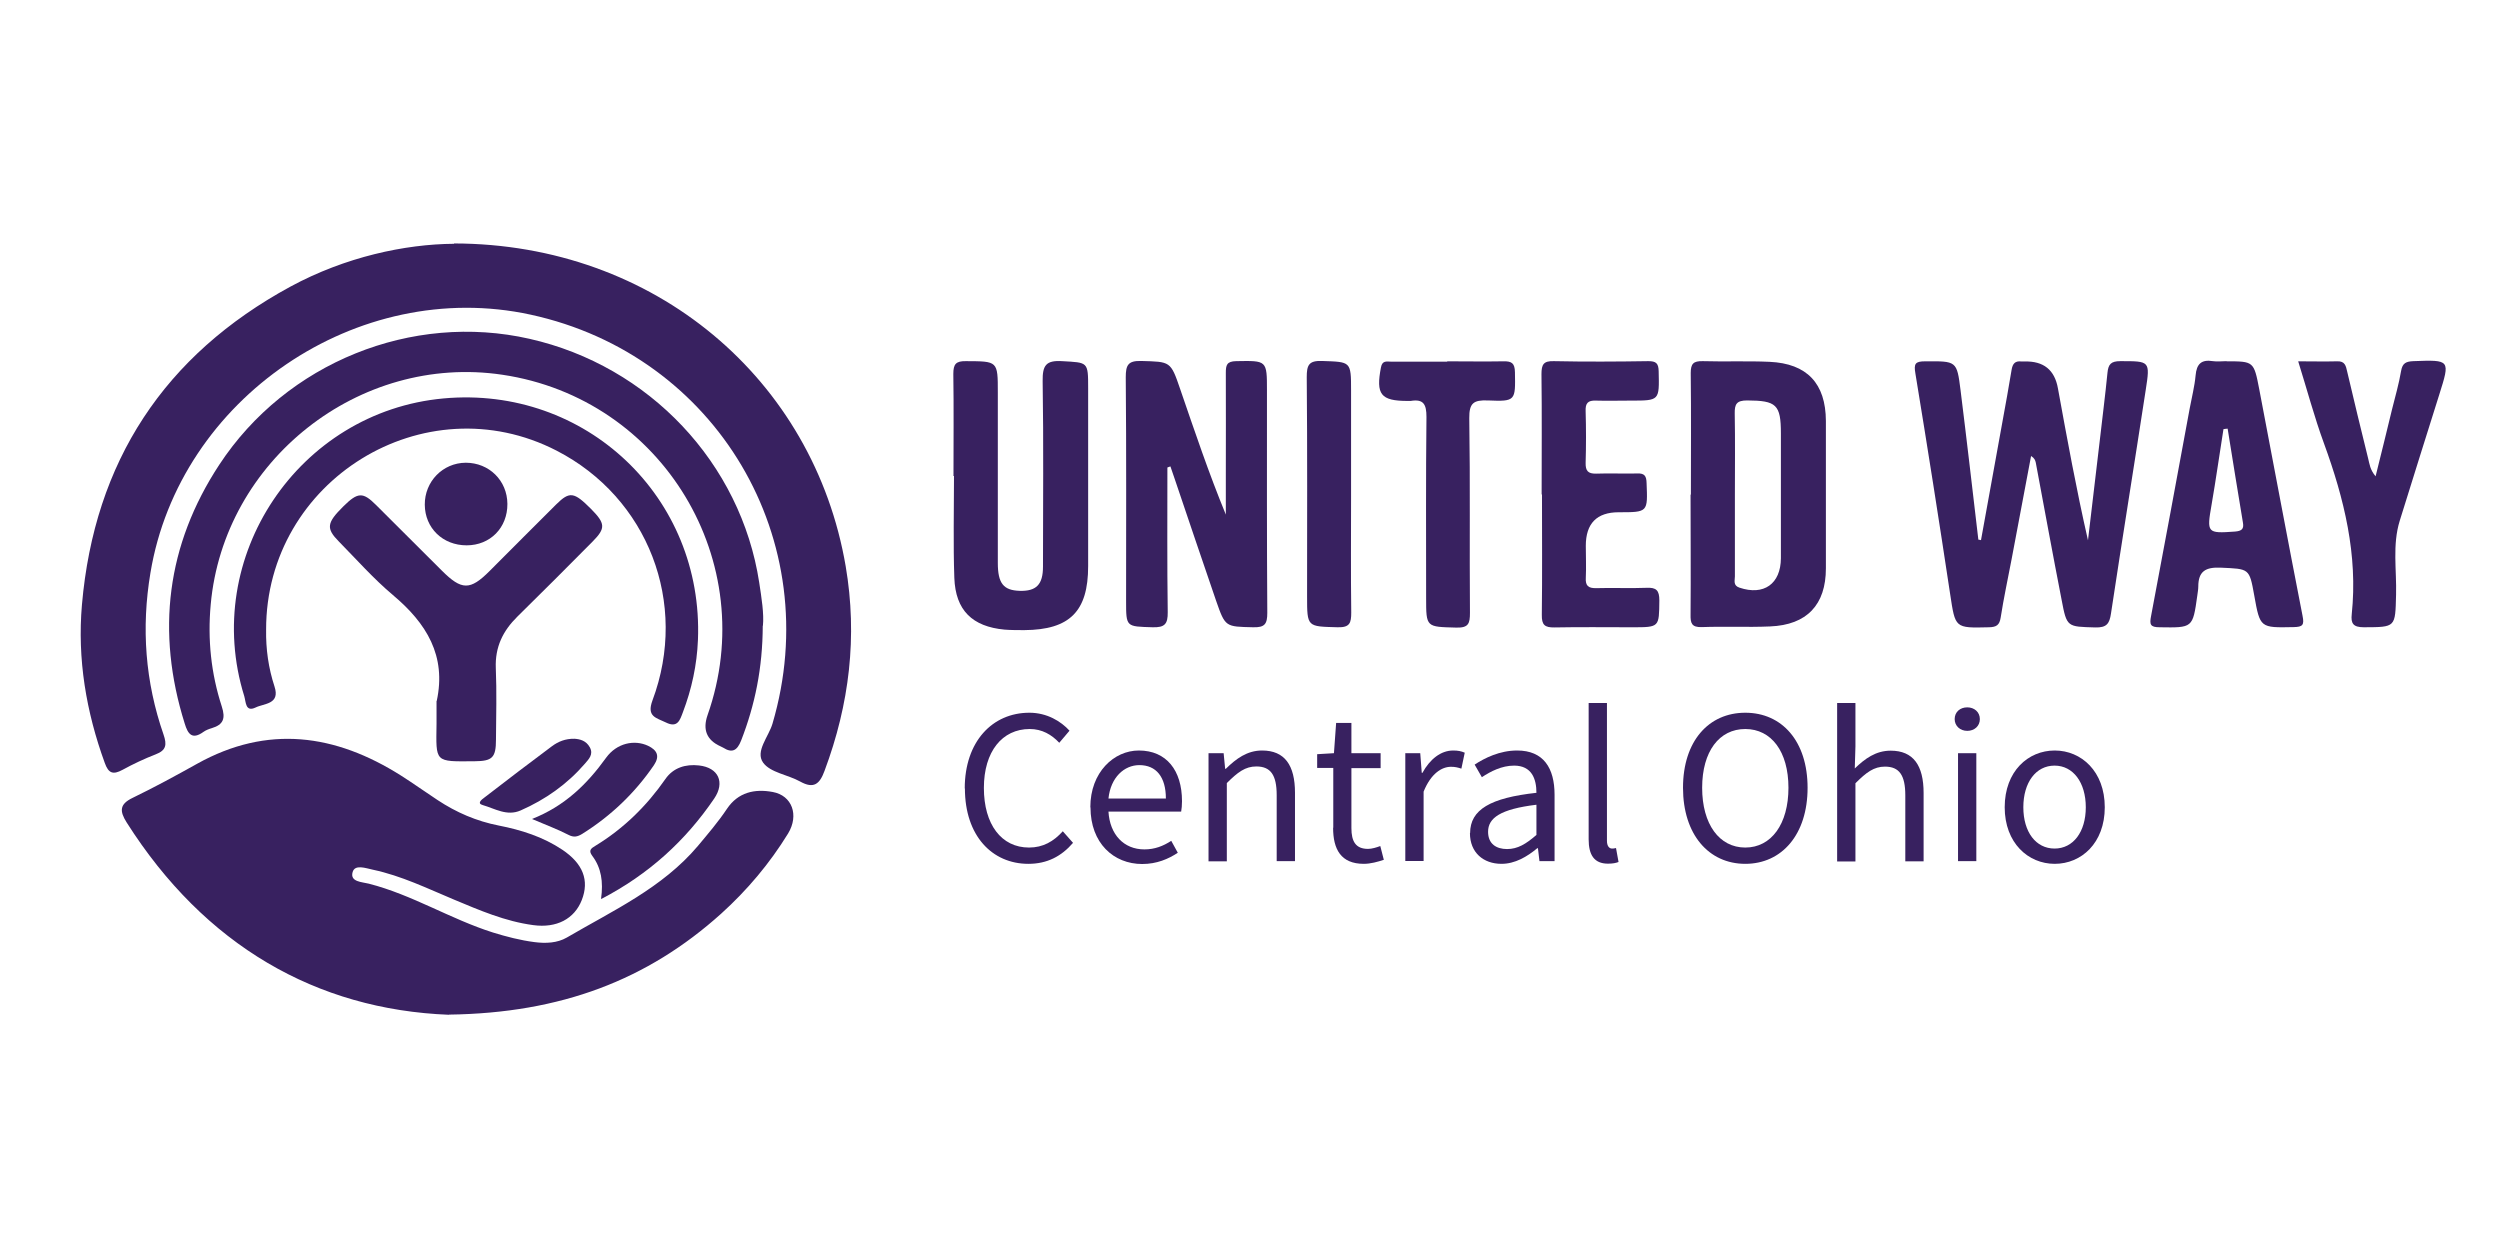<?xml version="1.0" encoding="UTF-8"?> <svg xmlns="http://www.w3.org/2000/svg" id="Layer_1" data-name="Layer 1" viewBox="0 0 148.9 73.99"><defs><style> .cls-1 { fill: #382160; stroke-width: 0px; } </style></defs><g id="SlSgxG"><g><path class="cls-1" d="M26.74,60.44c-7.9-.31-14.55-4.13-19.2-11.46-.42-.67-.43-1.08.36-1.46,1.3-.63,2.57-1.32,3.84-2.03,4.2-2.34,8.23-1.77,12.14.7.74.47,1.45.98,2.18,1.46,1.12.74,2.32,1.26,3.65,1.52,1.33.26,2.63.67,3.78,1.44,1.24.83,1.62,1.83,1.16,3-.44,1.12-1.5,1.68-2.89,1.49-1.66-.22-3.19-.88-4.72-1.52-1.58-.66-3.13-1.42-4.83-1.78-.43-.09-1.08-.34-1.21.15-.16.58.57.58.96.68,2.59.66,4.87,2.11,7.4,2.91.81.25,1.62.46,2.46.57.68.09,1.37.06,1.94-.27,2.75-1.61,5.69-2.95,7.81-5.46.6-.72,1.21-1.43,1.73-2.21.66-.98,1.64-1.2,2.72-1,1.16.21,1.58,1.38.92,2.47-1.1,1.79-2.44,3.38-3.99,4.78-4.38,3.94-9.53,5.92-16.2,6.01Z"></path><path class="cls-1" d="M27.04,14.5c11.97.02,21.43,8.1,23.33,19.23.71,4.18.22,8.22-1.26,12.18-.29.79-.64,1.09-1.45.64-.73-.41-1.78-.53-2.21-1.13-.48-.67.33-1.54.56-2.32,3.21-10.9-3.31-21.95-14.41-24.36-10.31-2.24-20.92,4.99-22.64,15.38-.55,3.29-.31,6.49.78,9.63.21.61.16.94-.47,1.18-.67.26-1.33.57-1.97.92-.57.31-.84.21-1.06-.41-1.11-3.05-1.64-6.19-1.36-9.42.74-8.53,4.91-14.87,12.42-18.95,3.27-1.77,6.82-2.53,9.74-2.55Z"></path><path class="cls-1" d="M45.43,37.27c-.01,2.51-.46,4.71-1.29,6.84-.23.58-.52.77-1.07.42-.05-.03-.11-.06-.16-.08q-1.22-.55-.77-1.85c3.21-9.11-2.66-18.86-12.22-20.28-8.53-1.27-16.6,5.11-17.37,13.69-.19,2.08.02,4.1.66,6.07.23.71.1,1.08-.6,1.29-.17.05-.35.12-.49.22-.68.49-.93.13-1.12-.5-1.71-5.46-1.08-10.63,2.06-15.41,4-6.09,11.48-9.09,18.48-7.5,7.12,1.61,12.59,7.4,13.68,14.52.14.92.29,1.85.22,2.57Z"></path><path class="cls-1" d="M117.99,32.16c.42-2.34.85-4.67,1.27-7.01.19-1.04.38-2.08.55-3.12.06-.37.21-.55.59-.5.06,0,.12,0,.18,0q1.7-.05,1.99,1.6c.55,3.02,1.1,6.03,1.79,9.05.24-2,.47-4.01.71-6.01.15-1.32.32-2.64.45-3.96.05-.51.2-.7.77-.7,1.75,0,1.78-.02,1.51,1.71-.68,4.44-1.4,8.88-2.07,13.32-.09.61-.26.85-.94.83-1.67-.05-1.69,0-2-1.64-.53-2.72-1.03-5.45-1.54-8.18-.03-.13-.07-.26-.28-.39-.39,2.05-.77,4.1-1.16,6.15-.22,1.16-.47,2.31-.65,3.47-.07.45-.25.57-.7.58-2.04.05-2,.06-2.31-1.98-.66-4.38-1.35-8.76-2.07-13.14-.1-.58-.01-.72.58-.72,1.87-.01,1.89-.04,2.11,1.72.37,2.96.71,5.93,1.06,8.9.05,0,.1.02.15.03Z"></path><path class="cls-1" d="M69.53,27.85c0,2.87-.02,5.74.02,8.61.01.71-.18.92-.9.9-1.58-.05-1.58,0-1.58-1.56,0-4.44.02-8.88-.02-13.33,0-.73.14-.99.92-.97,1.74.05,1.75,0,2.32,1.67.86,2.5,1.7,5,2.72,7.48v-2.37c0-2.02.01-4.05,0-6.07,0-.46.05-.69.62-.7,1.83-.03,1.83-.06,1.83,1.76,0,4.41-.01,8.82.02,13.23,0,.67-.15.88-.85.86-1.64-.04-1.65,0-2.2-1.58-.83-2.42-1.65-4.84-2.47-7.27-.08-.24-.17-.49-.25-.73-.06.02-.11.04-.17.06Z"></path><path class="cls-1" d="M15.85,37.5c-.02,1.16.14,2.29.5,3.39.35,1.07-.63,1-1.13,1.25-.61.29-.57-.34-.67-.67-2.58-8.28,3.22-16.95,11.87-17.74,8.47-.77,15.49,5.89,15.15,14.38-.06,1.49-.37,2.93-.9,4.32-.17.45-.31.95-1.01.6-.57-.28-1.16-.34-.8-1.31,2.17-5.8-.27-12.08-5.71-14.88-7.87-4.05-17.31,1.77-17.3,10.66Z"></path><path class="cls-1" d="M100.71,29.46c0-2.41.02-4.83-.01-7.24,0-.56.16-.72.71-.71,1.33.04,2.66-.02,3.98.04,2.24.1,3.35,1.29,3.36,3.52,0,2.93,0,5.86,0,8.78,0,2.17-1.13,3.37-3.32,3.46-1.36.06-2.72-.01-4.07.04-.61.02-.68-.24-.67-.74.02-2.38,0-4.77,0-7.15,0,0,0,0,.01,0ZM103.33,29.43c0,1.63,0,3.26,0,4.9,0,.24-.12.54.27.67,1.45.49,2.46-.22,2.47-1.75,0-2.48,0-4.96,0-7.43,0-1.73-.27-1.96-2.01-1.97-.63,0-.75.22-.74.78.03,1.6.01,3.2.01,4.8Z"></path><path class="cls-1" d="M26.01,41.76c.59-2.71-.61-4.64-2.61-6.32-1.15-.97-2.16-2.11-3.22-3.19-.77-.78-.72-1.11.27-2.09.86-.85,1.16-.87,1.95-.08,1.31,1.3,2.61,2.6,3.91,3.9,1.19,1.19,1.69,1.19,2.85.03,1.32-1.32,2.64-2.65,3.97-3.97.8-.79,1.06-.74,2.07.27.86.87.88,1.15.1,1.94-1.49,1.5-2.98,3-4.49,4.48-.86.85-1.33,1.81-1.28,3.06.06,1.42.02,2.84.01,4.26,0,1.08-.22,1.28-1.26,1.29-2.42.02-2.31.1-2.28-2.24,0-.45,0-.91,0-1.36Z"></path><path class="cls-1" d="M56.79,28.34c0-2.02.02-4.05-.01-6.07,0-.58.15-.77.75-.76,1.9.01,1.9-.02,1.9,1.87,0,3.38,0,6.77,0,10.15,0,1.22.34,1.63,1.3,1.66.99.03,1.39-.37,1.39-1.44,0-3.69.04-7.37-.02-11.06-.01-.92.19-1.24,1.16-1.18,1.54.09,1.55.02,1.55,1.6,0,3.54,0,7.07,0,10.61,0,2.69-1.09,3.79-3.8,3.81-.39,0-.79,0-1.18-.03-1.92-.18-2.92-1.15-2.99-3.08-.07-2.02-.02-4.05-.02-6.07-.01,0-.03,0-.04,0Z"></path><path class="cls-1" d="M132.61,21.52c1.62,0,1.63,0,1.95,1.66.86,4.5,1.7,9,2.58,13.5.11.55.01.66-.53.67-2,.04-2,.06-2.35-1.9-.29-1.62-.3-1.56-1.99-1.64-.9-.04-1.34.21-1.34,1.13,0,.18-.04.36-.06.54-.27,1.93-.27,1.91-2.24,1.88-.57,0-.61-.17-.51-.68.78-4.12,1.54-8.24,2.3-12.36.12-.65.29-1.3.35-1.96.06-.69.35-.96,1.03-.85.27.04.54,0,.82,0ZM132.68,25.53c-.08,0-.16.02-.25.03-.24,1.5-.45,3.01-.71,4.51-.29,1.67-.27,1.71,1.39,1.59.39-.03.55-.14.48-.53-.31-1.86-.61-3.72-.91-5.59Z"></path><path class="cls-1" d="M91.82,29.44c0-2.39.02-4.77-.01-7.16,0-.57.12-.79.74-.77,1.87.04,3.75.03,5.62,0,.46,0,.61.12.62.6.04,1.75.06,1.75-1.66,1.75-.7,0-1.39.02-2.08,0-.48-.02-.63.16-.61.63.03,1.03.03,2.05,0,3.08-.01.47.14.65.62.64.82-.03,1.63.01,2.45-.01.44-.02.55.15.56.57.07,1.74.09,1.74-1.66,1.74q-1.96,0-1.96,2c0,.63.03,1.27,0,1.9-.03.48.15.63.62.62,1-.03,2,.02,2.99-.02.59-.03.77.15.77.75-.02,1.6.02,1.6-1.62,1.6-1.54,0-3.08-.02-4.62.01-.59.01-.77-.15-.76-.75.03-2.39.01-4.77.01-7.16Z"></path><path class="cls-1" d="M136.87,21.52c.83,0,1.58.02,2.33,0,.47-.02.52.27.6.62.4,1.73.83,3.46,1.25,5.18.08.31.1.64.44,1.05.35-1.41.67-2.7.98-3.99.19-.76.41-1.52.54-2.29.08-.47.3-.56.73-.58,2.2-.08,2.2-.09,1.54,2-.79,2.5-1.57,5-2.35,7.5-.45,1.45-.18,2.94-.22,4.41-.05,1.96-.01,1.93-1.92,1.94-.64,0-.78-.23-.72-.78.37-3.53-.45-6.87-1.65-10.16-.58-1.58-1.01-3.21-1.54-4.9Z"></path><path class="cls-1" d="M86.19,21.52c1.12,0,2.23.02,3.35,0,.49-.01.68.1.69.65.03,1.7.05,1.75-1.62,1.68-.84-.03-1.11.15-1.1,1.06.06,3.86.01,7.73.04,11.59,0,.63-.08.9-.81.88-1.8-.05-1.8,0-1.8-1.78,0-3.59-.02-7.18.02-10.77,0-.74-.17-1.08-.94-.95-.06,0-.12,0-.18,0-1.61,0-1.9-.39-1.59-2,.08-.43.35-.34.6-.34,1.12,0,2.23,0,3.35,0Z"></path><path class="cls-1" d="M80.47,29.51c0,2.32-.02,4.65.01,6.97,0,.62-.08.9-.81.88-1.82-.05-1.82,0-1.82-1.85,0-4.35.02-8.69-.02-13.04,0-.71.11-1,.91-.97,1.72.06,1.73.01,1.73,1.76,0,2.08,0,4.16,0,6.25Z"></path><path class="cls-1" d="M35.8,53.53c.14-1.02.01-1.84-.52-2.55-.25-.33-.08-.45.19-.61,1.67-1.02,3.04-2.36,4.16-3.97.47-.68,1.21-.9,2-.81,1.17.13,1.56,1.01.91,1.97-1.71,2.51-3.88,4.5-6.72,5.98Z"></path><path class="cls-1" d="M27.79,32.48c-1.42,0-2.48-1.03-2.49-2.42-.01-1.38,1.07-2.49,2.44-2.5,1.39,0,2.47,1.06,2.48,2.45.01,1.42-1.02,2.47-2.43,2.47Z"></path><path class="cls-1" d="M31.68,48.78c1.96-.77,3.29-2.08,4.42-3.65.64-.88,1.69-1.09,2.5-.71.54.26.71.61.35,1.15-1.14,1.67-2.57,3.03-4.28,4.1-.28.17-.5.22-.82.05-.64-.33-1.32-.58-2.16-.94Z"></path><path class="cls-1" d="M34.21,44c.33.02.7.11.92.51.23.42-.06.7-.28.96-1.06,1.23-2.36,2.15-3.84,2.8-.82.36-1.53-.11-2.26-.32-.36-.1-.06-.33.09-.44,1.34-1.03,2.68-2.06,4.04-3.07.37-.27.79-.45,1.34-.44Z"></path></g></g><g><path class="cls-1" d="M57.46,46.96c0-2.8,1.65-4.51,3.85-4.51,1.05,0,1.88.51,2.39,1.07l-.61.72c-.46-.49-1.03-.82-1.76-.82-1.64,0-2.73,1.34-2.73,3.51s1.04,3.55,2.69,3.55c.83,0,1.46-.36,2.01-.97l.61.69c-.69.8-1.54,1.25-2.66,1.25-2.16,0-3.78-1.67-3.78-4.49Z"></path><path class="cls-1" d="M64.94,48.08c0-2.09,1.41-3.38,2.89-3.38,1.64,0,2.57,1.18,2.57,3.02,0,.23-.02.46-.05.62h-4.33c.08,1.36.91,2.25,2.14,2.25.62,0,1.12-.2,1.6-.51l.39.71c-.56.37-1.25.67-2.12.67-1.71,0-3.08-1.25-3.08-3.37ZM69.44,47.56c0-1.29-.58-1.99-1.58-1.99-.9,0-1.71.73-1.84,1.99h3.43Z"></path><path class="cls-1" d="M71.98,44.86h.9l.09.93h.04c.61-.6,1.27-1.09,2.16-1.09,1.35,0,1.96.88,1.96,2.52v4.07h-1.09v-3.93c0-1.2-.36-1.71-1.21-1.71-.66,0-1.11.34-1.76.99v4.66h-1.09v-6.43Z"></path><path class="cls-1" d="M79.41,49.3v-3.56h-.96v-.82l1-.06.13-1.8h.91v1.8h1.74v.89h-1.74v3.57c0,.79.25,1.24.99,1.24.23,0,.52-.09.73-.17l.21.82c-.36.12-.79.24-1.19.24-1.37,0-1.83-.87-1.83-2.15Z"></path><path class="cls-1" d="M83.69,44.86h.9l.09,1.17h.04c.45-.82,1.1-1.33,1.83-1.33.29,0,.48.04.69.13l-.2.95c-.22-.07-.37-.11-.62-.11-.54,0-1.19.39-1.63,1.48v4.13h-1.09v-6.43Z"></path><path class="cls-1" d="M87.56,49.62c0-1.4,1.21-2.1,3.95-2.4,0-.83-.28-1.62-1.33-1.62-.74,0-1.41.35-1.92.69l-.43-.75c.59-.39,1.49-.84,2.53-.84,1.57,0,2.23,1.04,2.23,2.64v3.95h-.9l-.09-.77h-.04c-.61.51-1.33.93-2.13.93-1.08,0-1.88-.67-1.88-1.83ZM91.51,49.72v-1.79c-2.15.26-2.88.79-2.88,1.61,0,.73.5,1.03,1.13,1.03s1.13-.3,1.76-.85Z"></path><path class="cls-1" d="M94.62,50v-8.13h1.09v8.21c0,.33.15.46.3.46.06,0,.12,0,.24-.03l.15.83c-.15.06-.34.1-.63.1-.82,0-1.15-.52-1.15-1.45Z"></path><path class="cls-1" d="M100.24,46.92c0-2.78,1.53-4.47,3.71-4.47s3.71,1.69,3.71,4.47-1.53,4.53-3.71,4.53-3.71-1.75-3.71-4.53ZM106.52,46.92c0-2.16-1.02-3.5-2.57-3.5s-2.57,1.33-2.57,3.5,1.02,3.56,2.57,3.56,2.57-1.4,2.57-3.56Z"></path><path class="cls-1" d="M109.42,41.87h1.09v2.58l-.04,1.32c.6-.58,1.25-1.06,2.14-1.06,1.35,0,1.96.88,1.96,2.52v4.07h-1.09v-3.93c0-1.2-.36-1.71-1.21-1.71-.66,0-1.11.34-1.76.99v4.66h-1.09v-9.42Z"></path><path class="cls-1" d="M116.42,42.83c0-.43.33-.7.75-.7s.75.28.75.7-.33.7-.75.7-.75-.29-.75-.7ZM116.62,44.86h1.09v6.43h-1.09v-6.43Z"></path><path class="cls-1" d="M119.4,48.08c0-2.15,1.4-3.38,2.98-3.38s2.98,1.24,2.98,3.38-1.4,3.37-2.98,3.37-2.98-1.24-2.98-3.37ZM124.23,48.08c0-1.47-.75-2.48-1.86-2.48s-1.86,1-1.86,2.48.75,2.46,1.86,2.46,1.86-.99,1.86-2.46Z"></path></g></svg> 